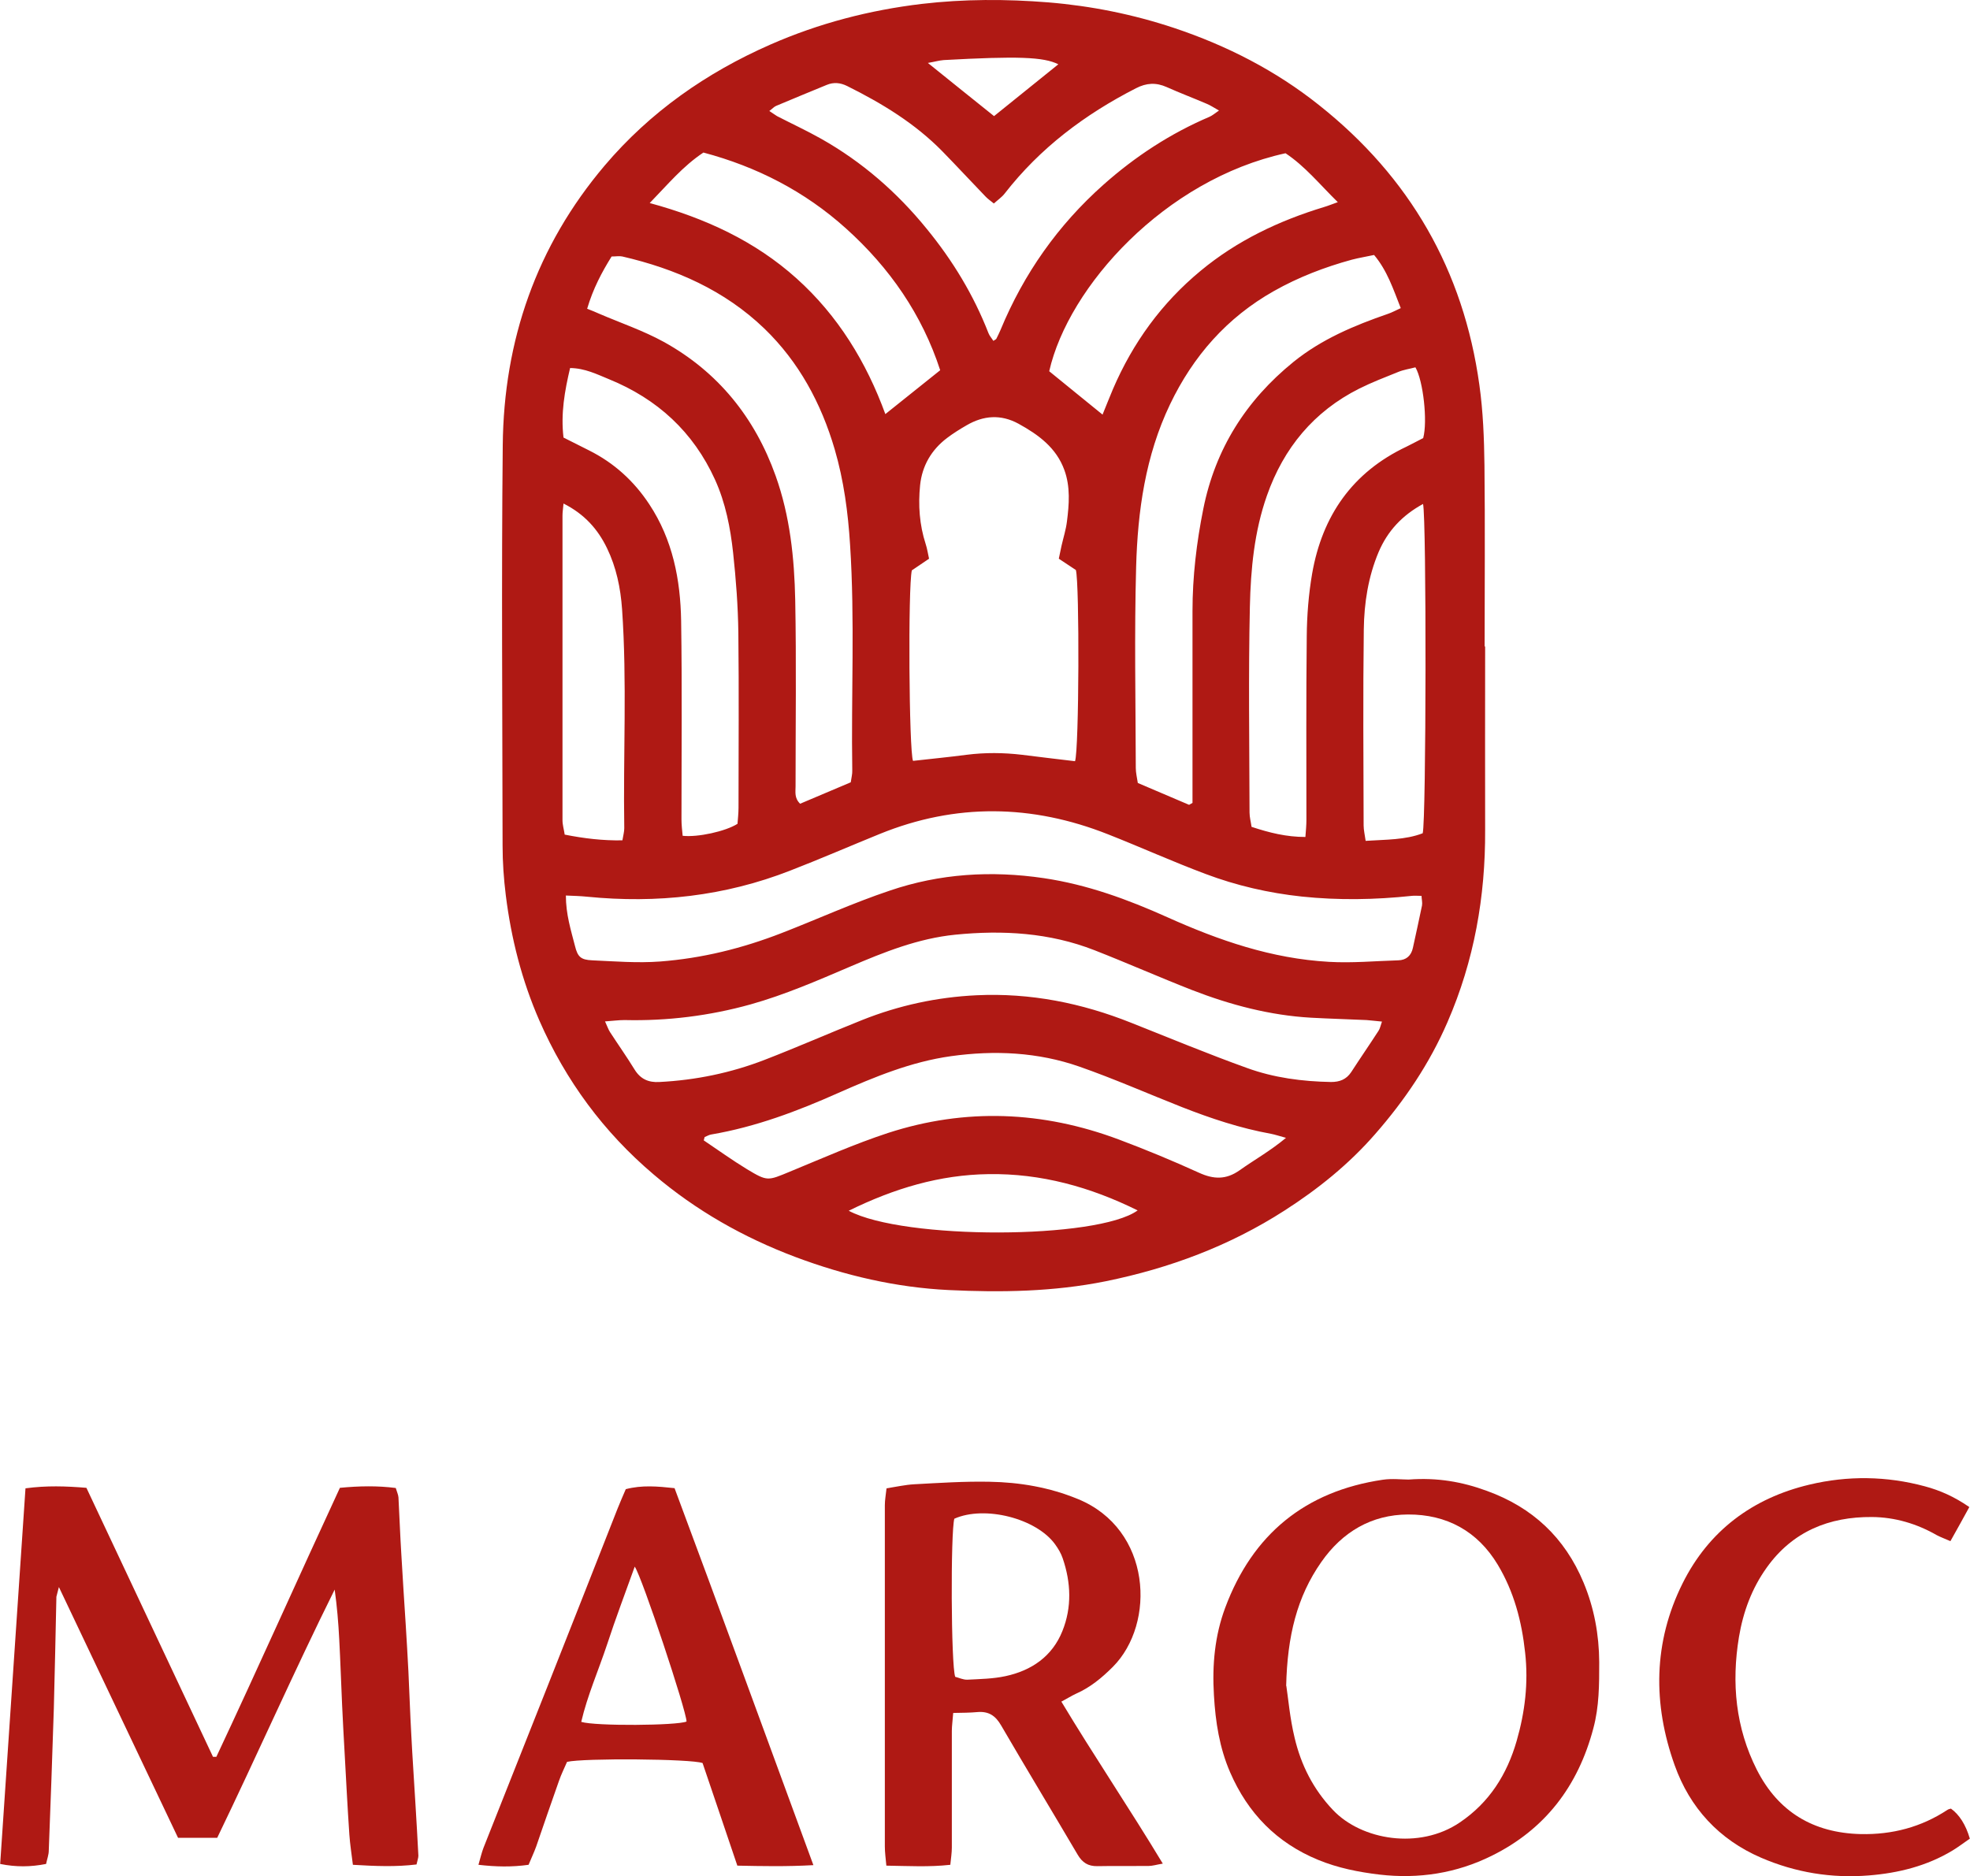 <?xml version="1.0" encoding="UTF-8"?>
<svg id="Layer_2" xmlns="http://www.w3.org/2000/svg" viewBox="0 0 116.73 111.19">
  <defs>
    <style>
      .cls-1 {
        fill: #af1914;
      }
    </style>
  </defs>
  <g id="Layer_1-2" data-name="Layer_1">
    <g>
      <path class="cls-1" d="M88,38.31c0,3.63-.01,7.25,0,10.88.02,3.94-.65,7.75-2.23,11.38-1.06,2.45-2.53,4.63-4.29,6.64-1.56,1.79-3.39,3.26-5.37,4.53-3.25,2.09-6.81,3.42-10.6,4.19-3.08.62-6.19.67-9.29.52-3.12-.15-6.16-.86-9.09-1.96-3.08-1.16-5.9-2.76-8.4-4.89-2.96-2.51-5.21-5.56-6.77-9.12-1.04-2.38-1.67-4.86-1.99-7.43-.12-.97-.19-1.95-.19-2.93-.01-7.91-.07-15.83.01-23.74.06-6.21,2-11.8,6.04-16.57,2.69-3.17,6.02-5.5,9.82-7.17,2.87-1.26,5.87-2.04,8.98-2.41,2.48-.29,4.98-.29,7.48-.09,2.55.21,5.04.71,7.47,1.52,3.11,1.04,6.01,2.52,8.58,4.57,5.37,4.26,8.56,9.79,9.5,16.59.22,1.57.28,3.17.3,4.76.04,3.58.01,7.15.01,10.73ZM33.53,53.06c0,1.13.3,2.06.54,3,.16.65.35.82,1.02.85,1.34.06,2.67.17,4.02.07,2.5-.19,4.87-.78,7.19-1.68,2.14-.83,4.24-1.79,6.42-2.52,2.96-1.01,6.02-1.2,9.13-.74,2.57.38,4.97,1.26,7.33,2.32,3.05,1.37,6.17,2.45,9.57,2.64,1.38.08,2.73-.05,4.1-.09.47-.01.77-.27.87-.74.18-.84.37-1.67.54-2.51.03-.17-.02-.36-.03-.57-.24,0-.41-.02-.58,0-2.17.23-4.34.27-6.52.04-1.96-.21-3.87-.65-5.7-1.34-1.95-.73-3.85-1.59-5.78-2.35-4.5-1.78-9.02-1.85-13.52-.02-1.77.72-3.52,1.48-5.3,2.17-3.88,1.52-7.91,1.96-12.04,1.55-.38-.04-.77-.05-1.25-.07ZM62.74,33.1c.06-.29.11-.53.16-.76.11-.48.26-.95.32-1.43.13-1.02.21-2.06-.15-3.05-.48-1.33-1.54-2.1-2.72-2.75-1.05-.57-2.07-.49-3.07.09-.4.23-.8.48-1.17.76-.92.7-1.47,1.64-1.59,2.79-.12,1.18-.04,2.35.33,3.49.09.27.13.56.2.87-.38.26-.72.49-1.02.69-.23.96-.17,10.71.07,11.29,1.05-.12,2.11-.22,3.17-.36,1.1-.14,2.19-.13,3.29,0,1.05.13,2.11.26,3.14.38.24-.69.27-10.53.05-11.33-.29-.19-.61-.41-1.01-.67ZM81.89,60.54c-.35-.03-.63-.07-.91-.09-1.1-.05-2.2-.08-3.3-.14-2.44-.14-4.78-.76-7.05-1.64-1.94-.76-3.84-1.6-5.78-2.36-2.66-1.04-5.43-1.2-8.24-.92-2.2.22-4.22,1.03-6.23,1.89-1.94.83-3.87,1.67-5.9,2.24-2.44.68-4.94.99-7.48.93-.35,0-.7.05-1.15.08.14.3.2.49.3.64.48.74.99,1.46,1.45,2.21.35.57.83.78,1.48.74,2.15-.11,4.23-.54,6.22-1.31,1.94-.75,3.85-1.59,5.78-2.36,2.18-.87,4.45-1.36,6.79-1.47,3.18-.15,6.23.46,9.18,1.64,2.27.9,4.53,1.84,6.84,2.67,1.59.58,3.28.8,4.98.83.51,0,.9-.15,1.19-.58.53-.82,1.09-1.63,1.62-2.45.09-.13.12-.3.21-.56ZM70.45,47.7c.07-.04.14-.08.21-.12,0-.31,0-.62,0-.93,0-3.48,0-6.96,0-10.44,0-2.04.24-4.06.64-6.05.71-3.55,2.53-6.43,5.34-8.71,1.67-1.35,3.6-2.16,5.6-2.85.24-.08.47-.21.76-.34-.45-1.14-.8-2.22-1.58-3.15-.46.1-.9.17-1.32.28-1.61.44-3.17,1.04-4.62,1.86-2.78,1.57-4.78,3.85-6.15,6.71-1.46,3.05-1.92,6.33-2.01,9.64-.11,3.97-.03,7.94-.02,11.91,0,.28.07.57.12.89,1.04.44,2.05.87,3.05,1.3ZM34.8,18.3c.31.12.5.2.7.29,1.28.55,2.61,1,3.83,1.67,3.22,1.78,5.4,4.49,6.63,7.94.85,2.38,1.11,4.87,1.16,7.37.07,3.67.02,7.35.02,11.03,0,.33-.08.69.27,1.03.99-.42,1.99-.84,3-1.27.04-.28.1-.49.09-.71-.07-4.46.16-8.91-.13-13.37-.12-1.91-.37-3.8-.91-5.65-.8-2.73-2.12-5.18-4.17-7.16-2.36-2.27-5.26-3.54-8.41-4.27-.18-.04-.38,0-.64,0-.58.93-1.1,1.91-1.45,3.1ZM45.59,6.58c.22.14.33.23.45.3.87.45,1.76.86,2.61,1.34,2.43,1.37,4.51,3.18,6.27,5.35,1.53,1.87,2.77,3.91,3.65,6.17.06.16.19.3.29.46.11-.07.16-.09.18-.13.09-.17.17-.35.25-.53,1.38-3.33,3.4-6.2,6.1-8.6,1.88-1.67,3.96-3.03,6.28-4.02.16-.07.3-.19.56-.37-.32-.18-.51-.31-.73-.4-.79-.34-1.59-.64-2.37-.99-.63-.28-1.2-.25-1.82.07-3.03,1.55-5.68,3.54-7.78,6.24-.17.22-.41.38-.64.59-.21-.17-.37-.28-.5-.42-.85-.88-1.68-1.78-2.53-2.65-1.63-1.67-3.59-2.86-5.66-3.89-.4-.2-.8-.24-1.21-.07-1,.41-1.99.82-2.99,1.24-.13.05-.23.17-.43.32ZM83.86,21.77c-.33.09-.7.14-1.03.28-.77.31-1.55.61-2.29.98-2.69,1.35-4.48,3.52-5.47,6.34-.75,2.13-.96,4.36-1.01,6.58-.09,4.06-.03,8.13-.02,12.2,0,.28.08.56.12.85,1.06.35,2.06.6,3.19.6.03-.39.06-.7.06-1.01,0-3.63-.02-7.25.02-10.88.01-1.24.11-2.5.32-3.72.6-3.43,2.39-6.01,5.59-7.52.35-.17.69-.36.99-.51.27-1,0-3.4-.46-4.19ZM41.75,67.39c-.02.06-.03.13-.05.19.85.57,1.68,1.17,2.55,1.7,1.23.74,1.23.7,2.56.15,1.92-.79,3.83-1.64,5.81-2.29,4.59-1.49,9.17-1.3,13.68.39,1.6.6,3.19,1.26,4.75,1.97.86.39,1.59.42,2.39-.14.87-.62,1.81-1.14,2.76-1.93-.4-.11-.64-.19-.89-.24-1.82-.33-3.56-.91-5.27-1.58-2.03-.8-4.02-1.68-6.08-2.4-2.46-.86-5.03-.98-7.61-.62-2.36.33-4.53,1.23-6.68,2.18-2.42,1.08-4.89,2.01-7.52,2.46-.14.02-.26.1-.39.15ZM33.39,25.93c.55.28,1.03.52,1.51.76,1.48.74,2.66,1.81,3.57,3.19,1.39,2.1,1.85,4.47,1.89,6.92.06,3.92.02,7.83.02,11.75,0,.33.04.66.07.98.89.1,2.54-.26,3.25-.71.02-.28.06-.62.06-.95,0-3.45.03-6.9-.01-10.36-.02-1.59-.14-3.18-.31-4.75-.16-1.48-.45-2.96-1.07-4.33-1.29-2.84-3.42-4.79-6.29-5.96-.71-.29-1.42-.65-2.3-.66-.32,1.36-.56,2.69-.39,4.12ZM38.49,12.03c3.31.9,6.25,2.26,8.71,4.47,2.46,2.21,4.14,4.97,5.26,8.04,1.11-.89,2.15-1.72,3.25-2.6-1.07-3.29-2.99-6.07-5.58-8.4-2.44-2.2-5.29-3.66-8.45-4.5-1.22.81-2.1,1.88-3.18,2.99ZM76.18,9.08c-7.16,1.56-12.87,7.9-14.01,12.92,1.05.85,2.07,1.69,3.16,2.57.22-.53.41-1.03.62-1.52,1.18-2.74,2.88-5.09,5.19-7,2.17-1.8,4.65-2.97,7.31-3.78.24-.07.48-.17.82-.29-1.08-1.06-1.94-2.13-3.1-2.9ZM84.33,29.86c-1.25.68-2.11,1.61-2.64,2.85-.62,1.47-.86,3.03-.88,4.59-.05,3.87-.02,7.74-.01,11.61,0,.28.07.56.12.92,1.2-.08,2.34-.05,3.38-.45.21-.68.23-18.72.02-19.52ZM33.39,29.84c-.03.33-.06.52-.06.71,0,6.02,0,12.04,0,18.06,0,.28.09.56.13.85,1.16.23,2.26.36,3.42.34.05-.3.11-.51.11-.72-.07-4.33.17-8.66-.13-12.98-.09-1.26-.34-2.47-.89-3.61-.54-1.12-1.33-2.02-2.58-2.65ZM50.29,71.75c3.26,1.74,14.76,1.7,17.12-.02-2.81-1.39-5.73-2.2-8.84-2.15-2.88.04-5.58.84-8.28,2.17ZM58.89,6.89c1.31-1.06,2.55-2.06,3.82-3.08-.87-.44-2.42-.49-6.79-.25-.27.02-.53.1-.94.17,1.38,1.11,2.63,2.12,3.92,3.15Z"/>
      <path class="cls-1" d="M12.87,108.91h-2.32c-2.33-4.9-4.66-9.8-7.06-14.86-.08.29-.11.44-.15.58,0,.02,0,.05,0,.07-.05,2.18-.09,4.36-.15,6.53-.09,2.81-.19,5.62-.3,8.43,0,.26-.1.51-.16.8-.92.18-1.77.19-2.72,0,.5-7.43,1-14.81,1.5-22.26,1.25-.17,2.4-.13,3.61-.03,2.51,5.34,5.01,10.64,7.5,15.94.07,0,.14,0,.2,0,2.48-5.28,4.85-10.61,7.32-15.94,1.14-.11,2.22-.13,3.31.01.07.24.15.4.16.56.06,1.12.1,2.25.17,3.37.08,1.39.17,2.78.26,4.17.06.93.11,1.85.16,2.78.06,1.25.1,2.49.17,3.74.07,1.39.17,2.78.25,4.17.06,1,.12,2,.17,3,0,.14-.06.28-.11.52-1.22.15-2.44.1-3.77.02-.08-.64-.17-1.22-.21-1.79-.11-1.61-.19-3.22-.28-4.83-.05-.95-.11-1.9-.15-2.86-.06-1.3-.1-2.59-.17-3.89-.05-.97-.13-1.94-.27-2.94-2.4,4.83-4.57,9.76-6.95,14.69Z"/>
      <path class="cls-1" d="M83.47,87.68c1.71-.13,3.19.14,4.63.67,2.71.98,4.62,2.77,5.73,5.43.63,1.51.92,3.09.93,4.72,0,1.32,0,2.64-.35,3.93-.9,3.41-2.86,5.99-6.03,7.55-2.08,1.03-4.31,1.38-6.64,1.11-1.25-.15-2.46-.39-3.63-.87-2.46-1.01-4.17-2.77-5.22-5.19-.63-1.45-.87-2.99-.96-4.57-.11-1.79.05-3.53.67-5.19,1.62-4.34,4.73-6.9,9.34-7.58.55-.08,1.12-.01,1.52-.01ZM76.22,99.91c.11.71.21,1.91.49,3.07.38,1.61,1.1,3.05,2.28,4.29,1.69,1.78,5.11,2.36,7.51.73,1.75-1.18,2.8-2.85,3.37-4.84.49-1.7.7-3.43.5-5.22-.2-1.86-.66-3.61-1.62-5.21-1.2-2-3.04-2.99-5.32-2.98-2.16.01-3.89,1.03-5.14,2.82-1.44,2.06-2.01,4.38-2.08,7.34Z"/>
      <path class="cls-1" d="M56.48,101.52c-.03.44-.08.75-.08,1.06,0,2.3,0,4.61,0,6.91,0,.31-.05.62-.09,1.02-1.27.14-2.47.07-3.79.05-.04-.44-.09-.79-.09-1.14,0-5.02,0-10.05,0-15.07,0-1.72,0-3.43,0-5.15,0-.31.06-.62.1-1,.58-.09,1.1-.21,1.63-.24,1.49-.08,2.98-.18,4.47-.15,1.79.03,3.55.33,5.23,1.02,4.39,1.79,4.64,7.38,2.08,9.95-.65.65-1.34,1.22-2.18,1.59-.26.12-.51.28-.87.47,1.94,3.23,4.02,6.3,6.01,9.6-.37.06-.61.14-.86.14-1,.01-2.01-.01-3.01.01-.56.01-.9-.21-1.18-.69-1.5-2.55-3.04-5.09-4.53-7.65-.34-.59-.75-.85-1.42-.79-.43.04-.87.04-1.4.05ZM56.55,89.99c-.23.78-.2,8.72.05,9.38.21.05.47.18.72.17.76-.04,1.52-.05,2.26-.21,1.54-.33,2.77-1.17,3.37-2.67.57-1.41.51-2.88.02-4.31-.1-.3-.27-.58-.45-.83-1.11-1.54-4.17-2.32-5.97-1.52Z"/>
      <path class="cls-1" d="M48.2,110.53c-1.61.09-3.02.06-4.51.03-.71-2.09-1.39-4.12-2.06-6.08-.68-.25-7.05-.3-8.03-.07-.14.33-.34.72-.48,1.13-.46,1.29-.9,2.59-1.35,3.89-.13.36-.3.71-.45,1.08-1,.14-1.93.12-2.97,0,.12-.42.19-.72.3-1.01,1.26-3.19,2.53-6.38,3.79-9.56,1.39-3.51,2.77-7.02,4.15-10.53.15-.38.32-.76.49-1.16.95-.25,1.87-.17,2.89-.06,2.75,7.37,5.44,14.77,8.23,22.35ZM40.68,102.02c0-.62-2.64-8.57-3.07-9.18-.56,1.56-1.13,3.06-1.63,4.59-.51,1.54-1.17,3.03-1.54,4.61.84.26,5.69.22,6.24-.02Z"/>
      <path class="cls-1" d="M116.69,89.31c-.39.71-.73,1.33-1.12,2.02-.32-.14-.57-.23-.8-.35-1.2-.69-2.5-1.07-3.85-1.08-2.53-.02-4.7.85-6.23,2.99-.89,1.24-1.4,2.63-1.65,4.12-.45,2.73-.2,5.38,1.06,7.87,1.27,2.5,3.35,3.74,6.15,3.81,1.87.04,3.59-.41,5.15-1.44.06-.04.14-.05.2-.07.49.35.88.95,1.12,1.78-.32.22-.66.48-1.02.7-1.52.92-3.21,1.34-4.96,1.48-2.21.18-4.35-.17-6.39-1.05-2.5-1.08-4.22-2.96-5.12-5.48-1.3-3.63-1.27-7.29.47-10.78,1.55-3.11,4.14-5.05,7.52-5.85,2.27-.54,4.57-.51,6.83.1.9.24,1.74.61,2.64,1.23Z"/>
    </g>
  </g>
</svg>